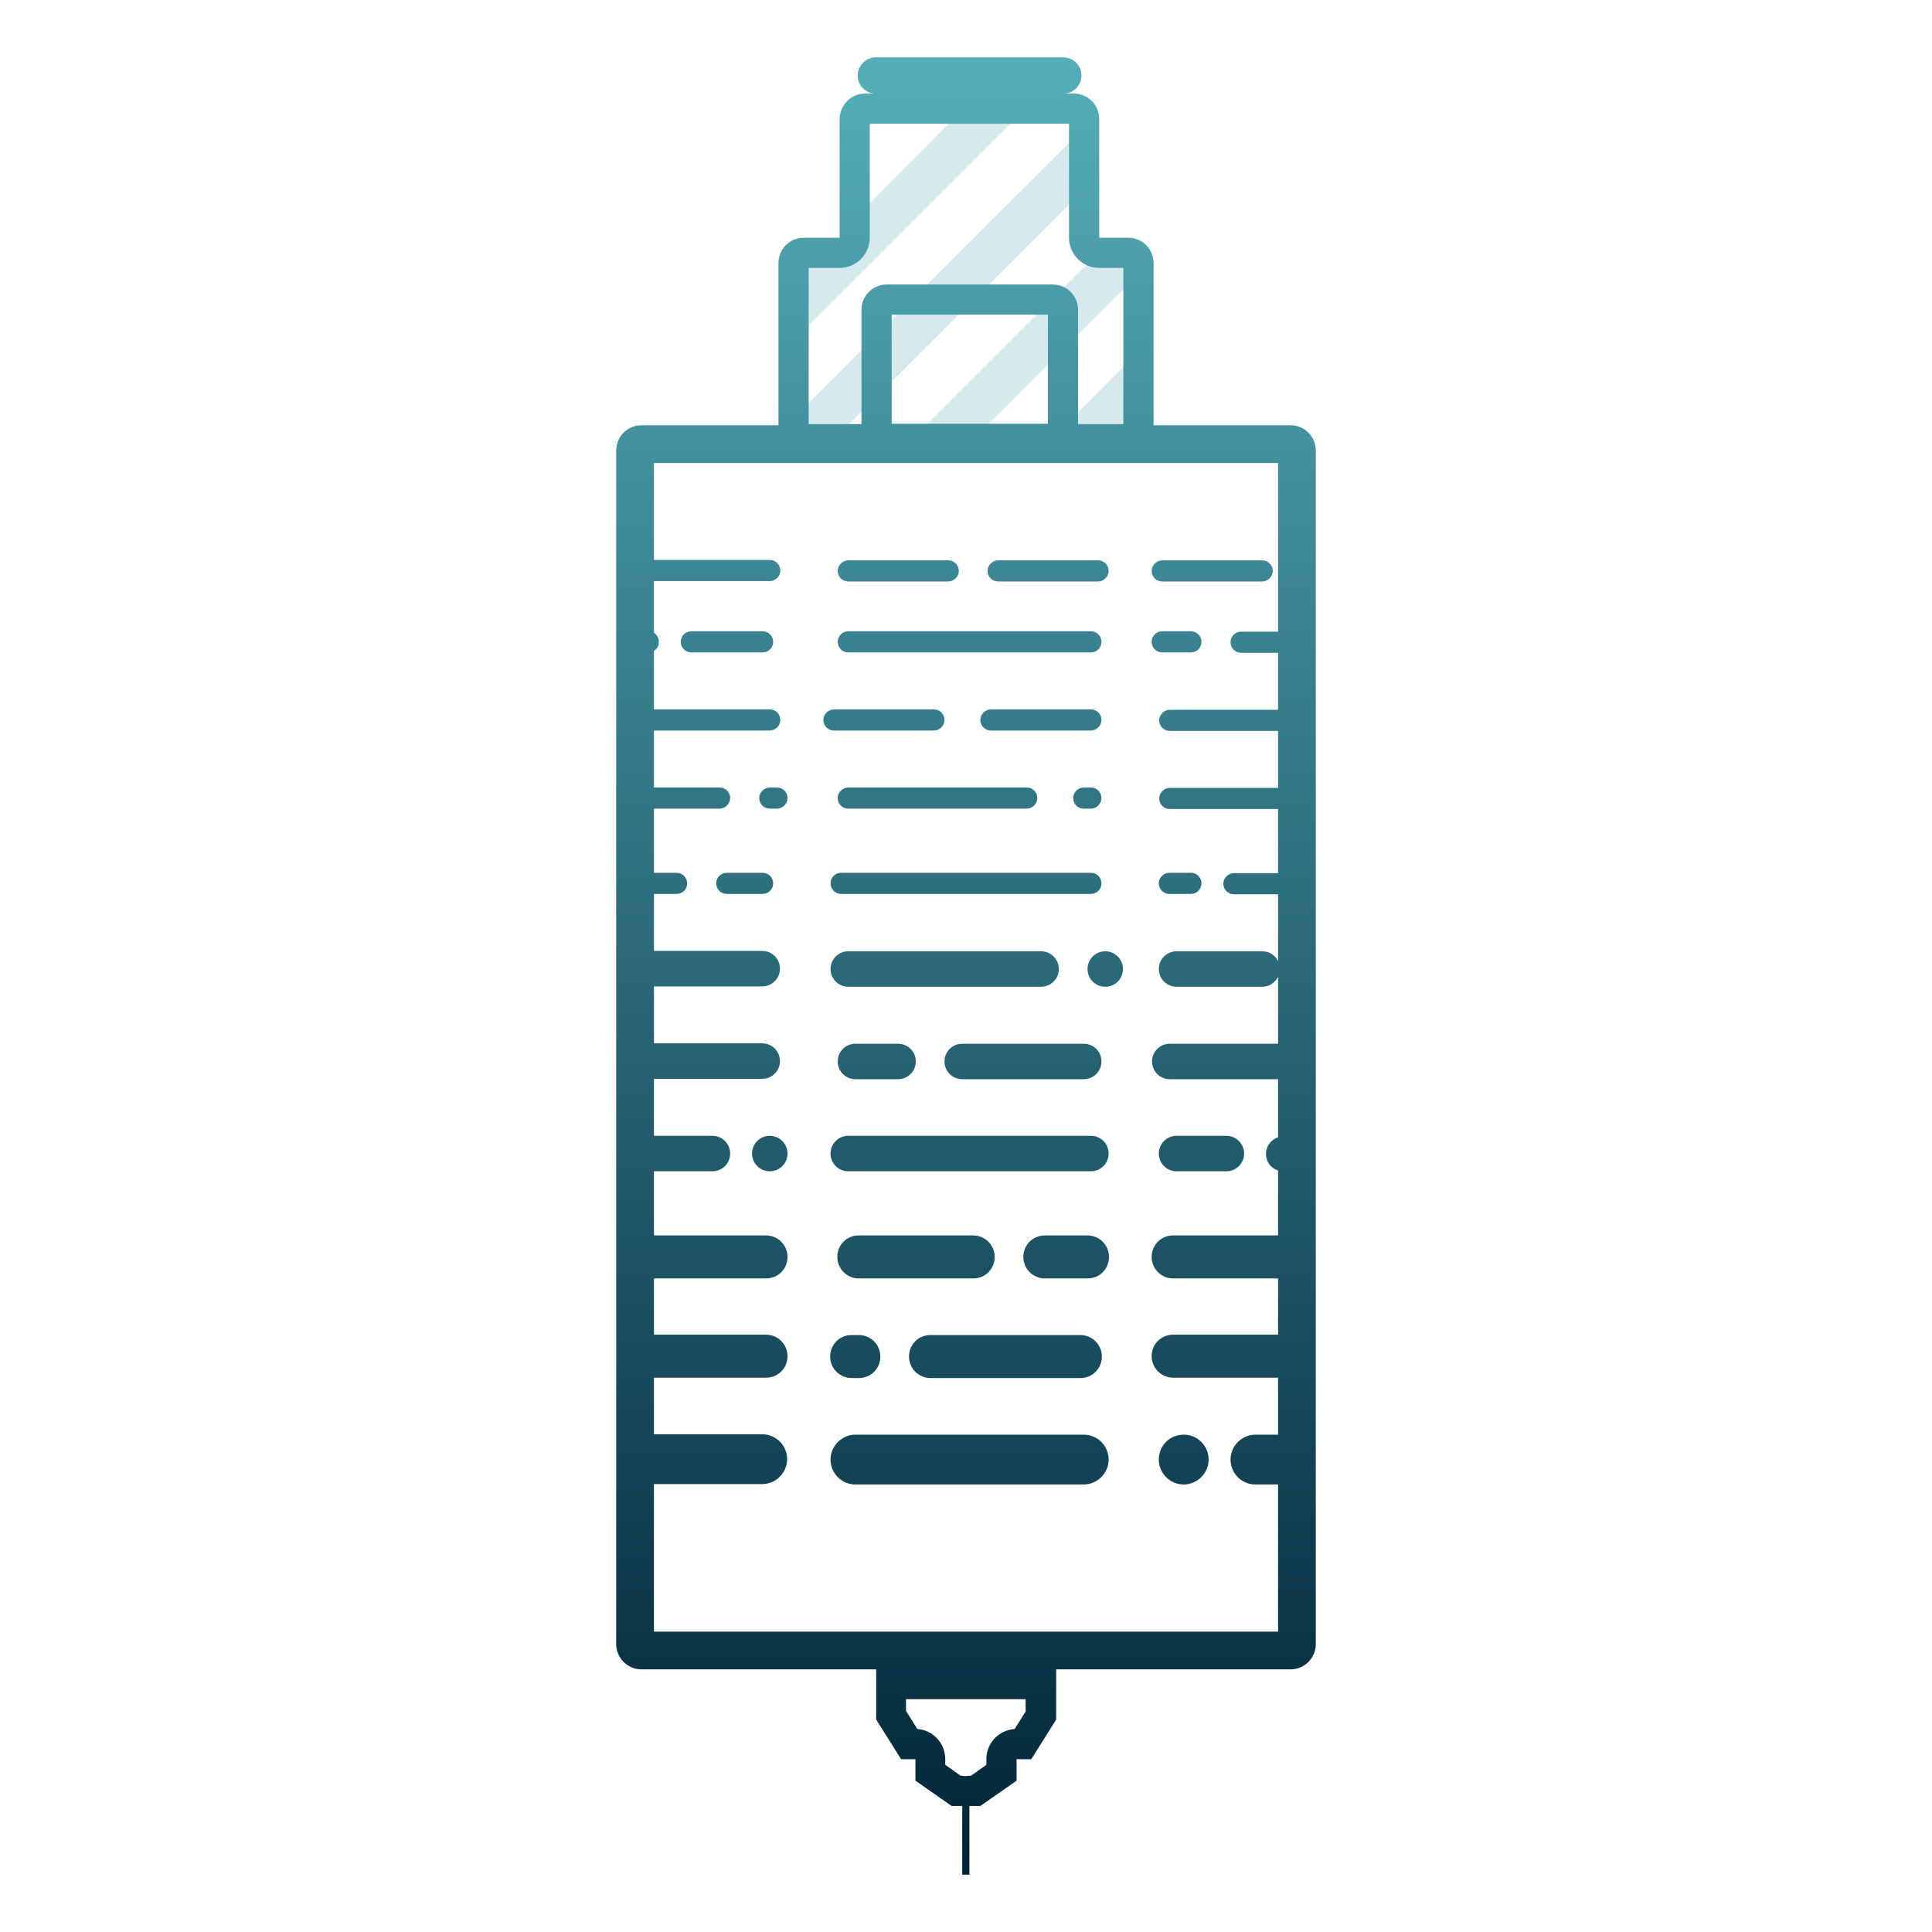 <?xml version="1.0" encoding="UTF-8"?> <!-- Generator: Adobe Illustrator 24.0.1, SVG Export Plug-In . SVG Version: 6.00 Build 0) --> <svg xmlns="http://www.w3.org/2000/svg" xmlns:xlink="http://www.w3.org/1999/xlink" id="Layer_1" x="0px" y="0px" width="512px" height="512px" viewBox="0 0 512 512" style="enable-background:new 0 0 512 512;" xml:space="preserve"> <style type="text/css"> .st0{opacity:0.5;} .st1{fill-rule:evenodd;clip-rule:evenodd;fill:#ADD6DB;} .st2{fill-rule:evenodd;clip-rule:evenodd;fill:url(#SVGID_1_);} </style> <g class="st0"> <polygon class="st1" points="271.6,28.9 255.7,28.5 225.1,59.2 224.7,64.2 219,65.2 210.4,73.8 209.3,91.3 "></polygon> <polygon class="st1" points="287.2,34 207.8,113.3 207.7,115.4 222,115.4 287.2,50.3 "></polygon> <polygon class="st1" points="226.5,37.1 235.5,28.1 227.1,27.9 "></polygon> <polygon class="st1" points="301.9,72.5 302,68.5 291.8,66.3 242.7,115.4 259,115.4 "></polygon> <polygon class="st1" points="300.8,110.5 301.3,93.7 279.6,115.4 295.9,115.4 "></polygon> </g> <linearGradient id="SVGID_1_" gradientUnits="userSpaceOnUse" x1="256" y1="15.2" x2="256" y2="496.8"> <stop offset="0" style="stop-color:#54AEB9"></stop> <stop offset="1" style="stop-color:#002437"></stop> </linearGradient> <path class="st2" d="M342,112.7h-36.3v-43c0-3.7-3-6.7-6.7-6.7h-7.7V31.5c0-3.7-3-6.7-6.7-6.7h-2.8c2.7,0,4.8-2.2,4.8-4.8 c0-2.7-2.2-4.8-4.8-4.8h-49.7c-2.6,0-4.8,2.2-4.8,4.8c0,2.7,2.2,4.8,4.8,4.8h-2.9c-3.6,0-6.6,3-6.7,6.7V63H213c-3.7,0-6.7,3-6.7,6.7 v43H170c-3.7,0-6.7,3-6.7,6.7v47v7.4v34v7.4v15.2v7.4v13.3v11.2v13.3v11.2v13.3v11.2v15.2v13.2v13.1V366v13.2v15v41.5 c0,3.7,3,6.7,6.7,6.7h62.2v13.3l6.6,10.5h3.8v5.7l9.6,6.7h2.8v18.2h1.9v-18.2h2.9l9.6-6.7v-5.7h3.9l6.6-10.5v-13.3H342 c3.7,0,6.7-3,6.7-6.7v-41.4v-15V366v-13.2v-13.1v-13.2v-15.1v-11.2v-13.3v-11.2v-37.8v-7.4v-15.2v-7.4v-13.3v-7.4v-13.3v-7.4v-11.4 v-7.4v-28.3C348.7,115.7,345.7,112.7,342,112.7z M271.9,453.4l-3,4.8c-4.2,0.3-7.5,3.7-7.5,8v1.5l-4.1,2.9h-0.4c-0.3,0-0.6,0-1,0.1 c-0.3,0-0.6-0.1-1-0.1h-0.3l-4.1-2.9v-1.5c0-4.2-3.2-7.7-7.4-8l-3-4.8v-3.1h2.4h26.8h2.5V453.4z M214.3,71h8.2c4.4,0,8-3.6,8-8V32.8 h52.8V63c0,4.4,3.6,8,8,8h6.4v41.4h-12V82.1c0-3.7-3-6.7-6.7-6.7h-44c-3.7,0-6.7,3-6.7,6.7v30.3h-14V71z M277.7,83.4v28.9h-41.4 V83.4H277.7z M338.7,167.4h-9.8c-1.5,0-2.8,1.2-2.8,2.8c0,1.5,1.2,2.8,2.8,2.8h9.8v15.1H310c-1.5,0-2.8,1.3-2.8,2.8s1.2,2.8,2.8,2.8 h28.7v15.1H310c-1.5,0-2.8,1.3-2.8,2.8s1.2,2.8,2.8,2.8h28.7v17H327c-1.5,0-2.8,1.2-2.8,2.8c0,1.5,1.2,2.8,2.8,2.8h11.7v17.7 c-0.8-1.6-2.3-2.6-4.2-2.6v0h-22.7c-2.6,0-4.7,2.1-4.7,4.7c0,2.6,2.1,4.7,4.7,4.7h22.7c1.9,0,3.4-1.1,4.2-2.6v17.7H310 c-2.6,0-4.7,2.1-4.7,4.7c0,2.6,2.1,4.7,4.7,4.7h28.7v15.4c-1.9,0.6-3.2,2.4-3.2,4.4c0,2.1,1.3,3.8,3.2,4.4v17.2h-27.8 c-3.2,0-5.7,2.5-5.7,5.7s2.6,5.7,5.7,5.7h27.8v14.9h-27.8c-3.2,0-5.7,2.5-5.7,5.7s2.6,5.7,5.7,5.7h27.8v15.1h-6 c-3.6,0-6.6,3-6.6,6.6c0,3.6,2.9,6.6,6.6,6.6h6v39H173.3v-39.1H202c3.6,0,6.6-3,6.6-6.6c0-3.6-2.9-6.6-6.6-6.6h-28.7v-15H203 c3.2,0,5.7-2.5,5.7-5.7s-2.6-5.7-5.7-5.7h-29.7v-14.9H203c3.2,0,5.7-2.5,5.7-5.7s-2.6-5.7-5.7-5.7h-29.7v-17h15.5 c2.6,0,4.7-2.1,4.7-4.7c0-2.6-2.1-4.7-4.7-4.7h-15.5v-15.1H202c2.6,0,4.7-2.1,4.7-4.7c0-2.6-2.1-4.7-4.7-4.7h-28.7v-15.1H202 c2.6,0,4.7-2.1,4.7-4.7c0-2.6-2.1-4.7-4.7-4.7h-28.7v-15.1h6c1.5,0,2.8-1.2,2.8-2.8c0-1.5-1.2-2.8-2.8-2.8h-6v-17h17.4 c1.5,0,2.8-1.3,2.8-2.8s-1.2-2.8-2.8-2.8h-17.4v-15.1H204c1.5,0,2.8-1.3,2.8-2.8s-1.2-2.8-2.8-2.8h-30.7v-15.5 c0.8-0.5,1.3-1.3,1.3-2.4c0-1-0.5-1.9-1.3-2.4V154H204c1.5,0,2.8-1.3,2.8-2.8s-1.2-2.8-2.8-2.8h-30.7v-25.7h165.4V167.4z M293.8,386.8c0,3.6-3,6.6-6.6,6.6h-60.5c-3.7,0-6.6-3-6.6-6.6c0-3.6,3-6.6,6.6-6.6h60.5C290.9,380.2,293.8,383.2,293.8,386.8z M307.1,386.8c0-3.7,2.9-6.6,6.6-6.6s6.6,3,6.6,6.6c0,3.6-3,6.6-6.6,6.6C310,393.4,307.1,390.4,307.1,386.8z M220,359.5 c0-3.2,2.5-5.7,5.7-5.7h1.9c3.1,0,5.7,2.5,5.7,5.7s-2.5,5.7-5.7,5.7h-1.9C222.6,365.2,220,362.7,220,359.5z M246.6,353.8h39.7 c3.1,0,5.7,2.5,5.7,5.7s-2.5,5.7-5.7,5.7h-39.7c-3.1,0-5.7-2.5-5.7-5.7S243.4,353.8,246.6,353.8z M263.6,333.1 c0,3.2-2.5,5.7-5.7,5.7h-30.3c-3.1,0-5.7-2.5-5.7-5.7s2.5-5.7,5.7-5.7h30.3C261,327.4,263.6,329.9,263.6,333.1z M293.9,333.1 c0,3.2-2.5,5.7-5.7,5.7h-11.3c-3.1,0-5.7-2.5-5.7-5.7s2.5-5.7,5.7-5.7h11.3C291.3,327.4,293.9,329.9,293.9,333.1z M208.7,305.7 c0,2.6-2.1,4.7-4.7,4.7s-4.7-2.1-4.7-4.7c0-2.6,2.1-4.7,4.7-4.7C206.6,301,208.7,303.1,208.7,305.7z M289.1,310.4h-64.3 c-2.6,0-4.7-2.1-4.7-4.7c0-2.6,2.1-4.7,4.7-4.7h64.3c2.6,0,4.7,2.1,4.7,4.7C293.8,308.3,291.7,310.4,289.1,310.4z M307.1,305.7 c0-2.6,2.1-4.7,4.7-4.7H325c2.6,0,4.7,2.1,4.7,4.7c0,2.6-2.1,4.7-4.7,4.7h-13.2C309.2,310.4,307.1,308.3,307.1,305.7z M226.7,286 c-2.6,0-4.7-2.1-4.7-4.7c0-2.6,2.1-4.7,4.7-4.7H238c2.6,0,4.7,2.1,4.7,4.7c0,2.6-2.1,4.7-4.7,4.7H226.7z M291.9,281.3 c0,2.6-2.1,4.7-4.7,4.7H255c-2.6,0-4.7-2.1-4.7-4.7c0-2.6,2.1-4.7,4.7-4.7h32.2C289.8,276.6,291.9,278.7,291.9,281.3z M220.1,256.8 c0-2.6,2.1-4.7,4.7-4.7h51.1v0c2.6,0,4.7,2.1,4.7,4.7c0,2.6-2.1,4.7-4.7,4.7h-51.1C222.2,261.5,220.1,259.4,220.1,256.8z M292.9,252.1c2.6,0,4.7,2.1,4.7,4.7c0,2.6-2.1,4.7-4.7,4.7c-2.6,0-4.7-2.1-4.7-4.7C288.2,254.2,290.3,252.1,292.9,252.1z M204.9,234.1c0,1.6-1.3,2.8-2.8,2.8h-9.5c-1.6,0-2.8-1.3-2.8-2.8c0-1.6,1.3-2.8,2.8-2.8h9.5C203.7,231.3,204.9,232.6,204.9,234.1z M222.9,231.3h66.2c1.6,0,2.8,1.3,2.8,2.8c0,1.6-1.3,2.8-2.8,2.8h-66.2c-1.6,0-2.8-1.3-2.8-2.8C220.1,232.5,221.4,231.3,222.9,231.3 z M307.1,234.1c0-1.6,1.3-2.8,2.8-2.8h5.7c1.6,0,2.8,1.3,2.8,2.8c0,1.6-1.3,2.8-2.8,2.8h-5.7C308.3,236.9,307.1,235.6,307.1,234.1z M205.9,208.7c1.6,0,2.8,1.3,2.8,2.8s-1.3,2.8-2.8,2.8H204c-1.6,0-2.8-1.3-2.8-2.8s1.3-2.8,2.8-2.8H205.9z M224.8,208.7h47.3 c1.6,0,2.8,1.3,2.8,2.8s-1.3,2.8-2.8,2.8h-47.3c-1.6,0-2.8-1.3-2.8-2.8S223.3,208.7,224.8,208.7z M289.1,208.7 c1.6,0,2.8,1.3,2.8,2.8s-1.3,2.8-2.8,2.8h-1.9c-1.6,0-2.8-1.3-2.8-2.8s1.3-2.8,2.8-2.8H289.1z M218.2,190.8c0-1.5,1.3-2.8,2.8-2.8 h26.5c1.6,0,2.8,1.3,2.8,2.8s-1.3,2.8-2.8,2.8H221C219.4,193.6,218.2,192.3,218.2,190.8z M291.9,190.8c0,1.5-1.3,2.8-2.8,2.8h-26.5 c-1.6,0-2.8-1.3-2.8-2.8s1.3-2.8,2.8-2.8h26.5C290.7,188,291.9,189.3,291.9,190.8z M204.9,170.1c0,1.6-1.3,2.8-2.8,2.8h-18.9 c-1.6,0-2.8-1.3-2.8-2.8c0-1.6,1.3-2.8,2.8-2.8h18.9C203.7,167.3,204.9,168.6,204.9,170.1z M222,170.1c0-1.6,1.3-2.8,2.8-2.8h64.3 c1.6,0,2.8,1.3,2.8,2.8c0,1.6-1.3,2.8-2.8,2.8h-64.3C223.2,172.9,222,171.6,222,170.1z M305.2,170.1c0-1.6,1.3-2.8,2.8-2.8h7.6 c1.6,0,2.8,1.3,2.8,2.8c0,1.6-1.3,2.8-2.8,2.8H308C306.4,172.9,305.2,171.6,305.2,170.1z M222,151.3c0-1.5,1.3-2.8,2.8-2.8h26.5 c1.6,0,2.8,1.3,2.8,2.8s-1.3,2.8-2.8,2.8h-26.5C223.2,154.1,222,152.8,222,151.3z M261.7,151.3c0-1.5,1.3-2.8,2.8-2.8H291 c1.6,0,2.8,1.3,2.8,2.8s-1.3,2.8-2.8,2.8h-26.5C262.9,154.1,261.7,152.8,261.7,151.3z M305.2,151.3c0-1.5,1.3-2.8,2.8-2.8h26.5 c1.6,0,2.8,1.3,2.8,2.8s-1.3,2.8-2.8,2.8H308C306.4,154.1,305.2,152.8,305.2,151.3z"></path> </svg> 
